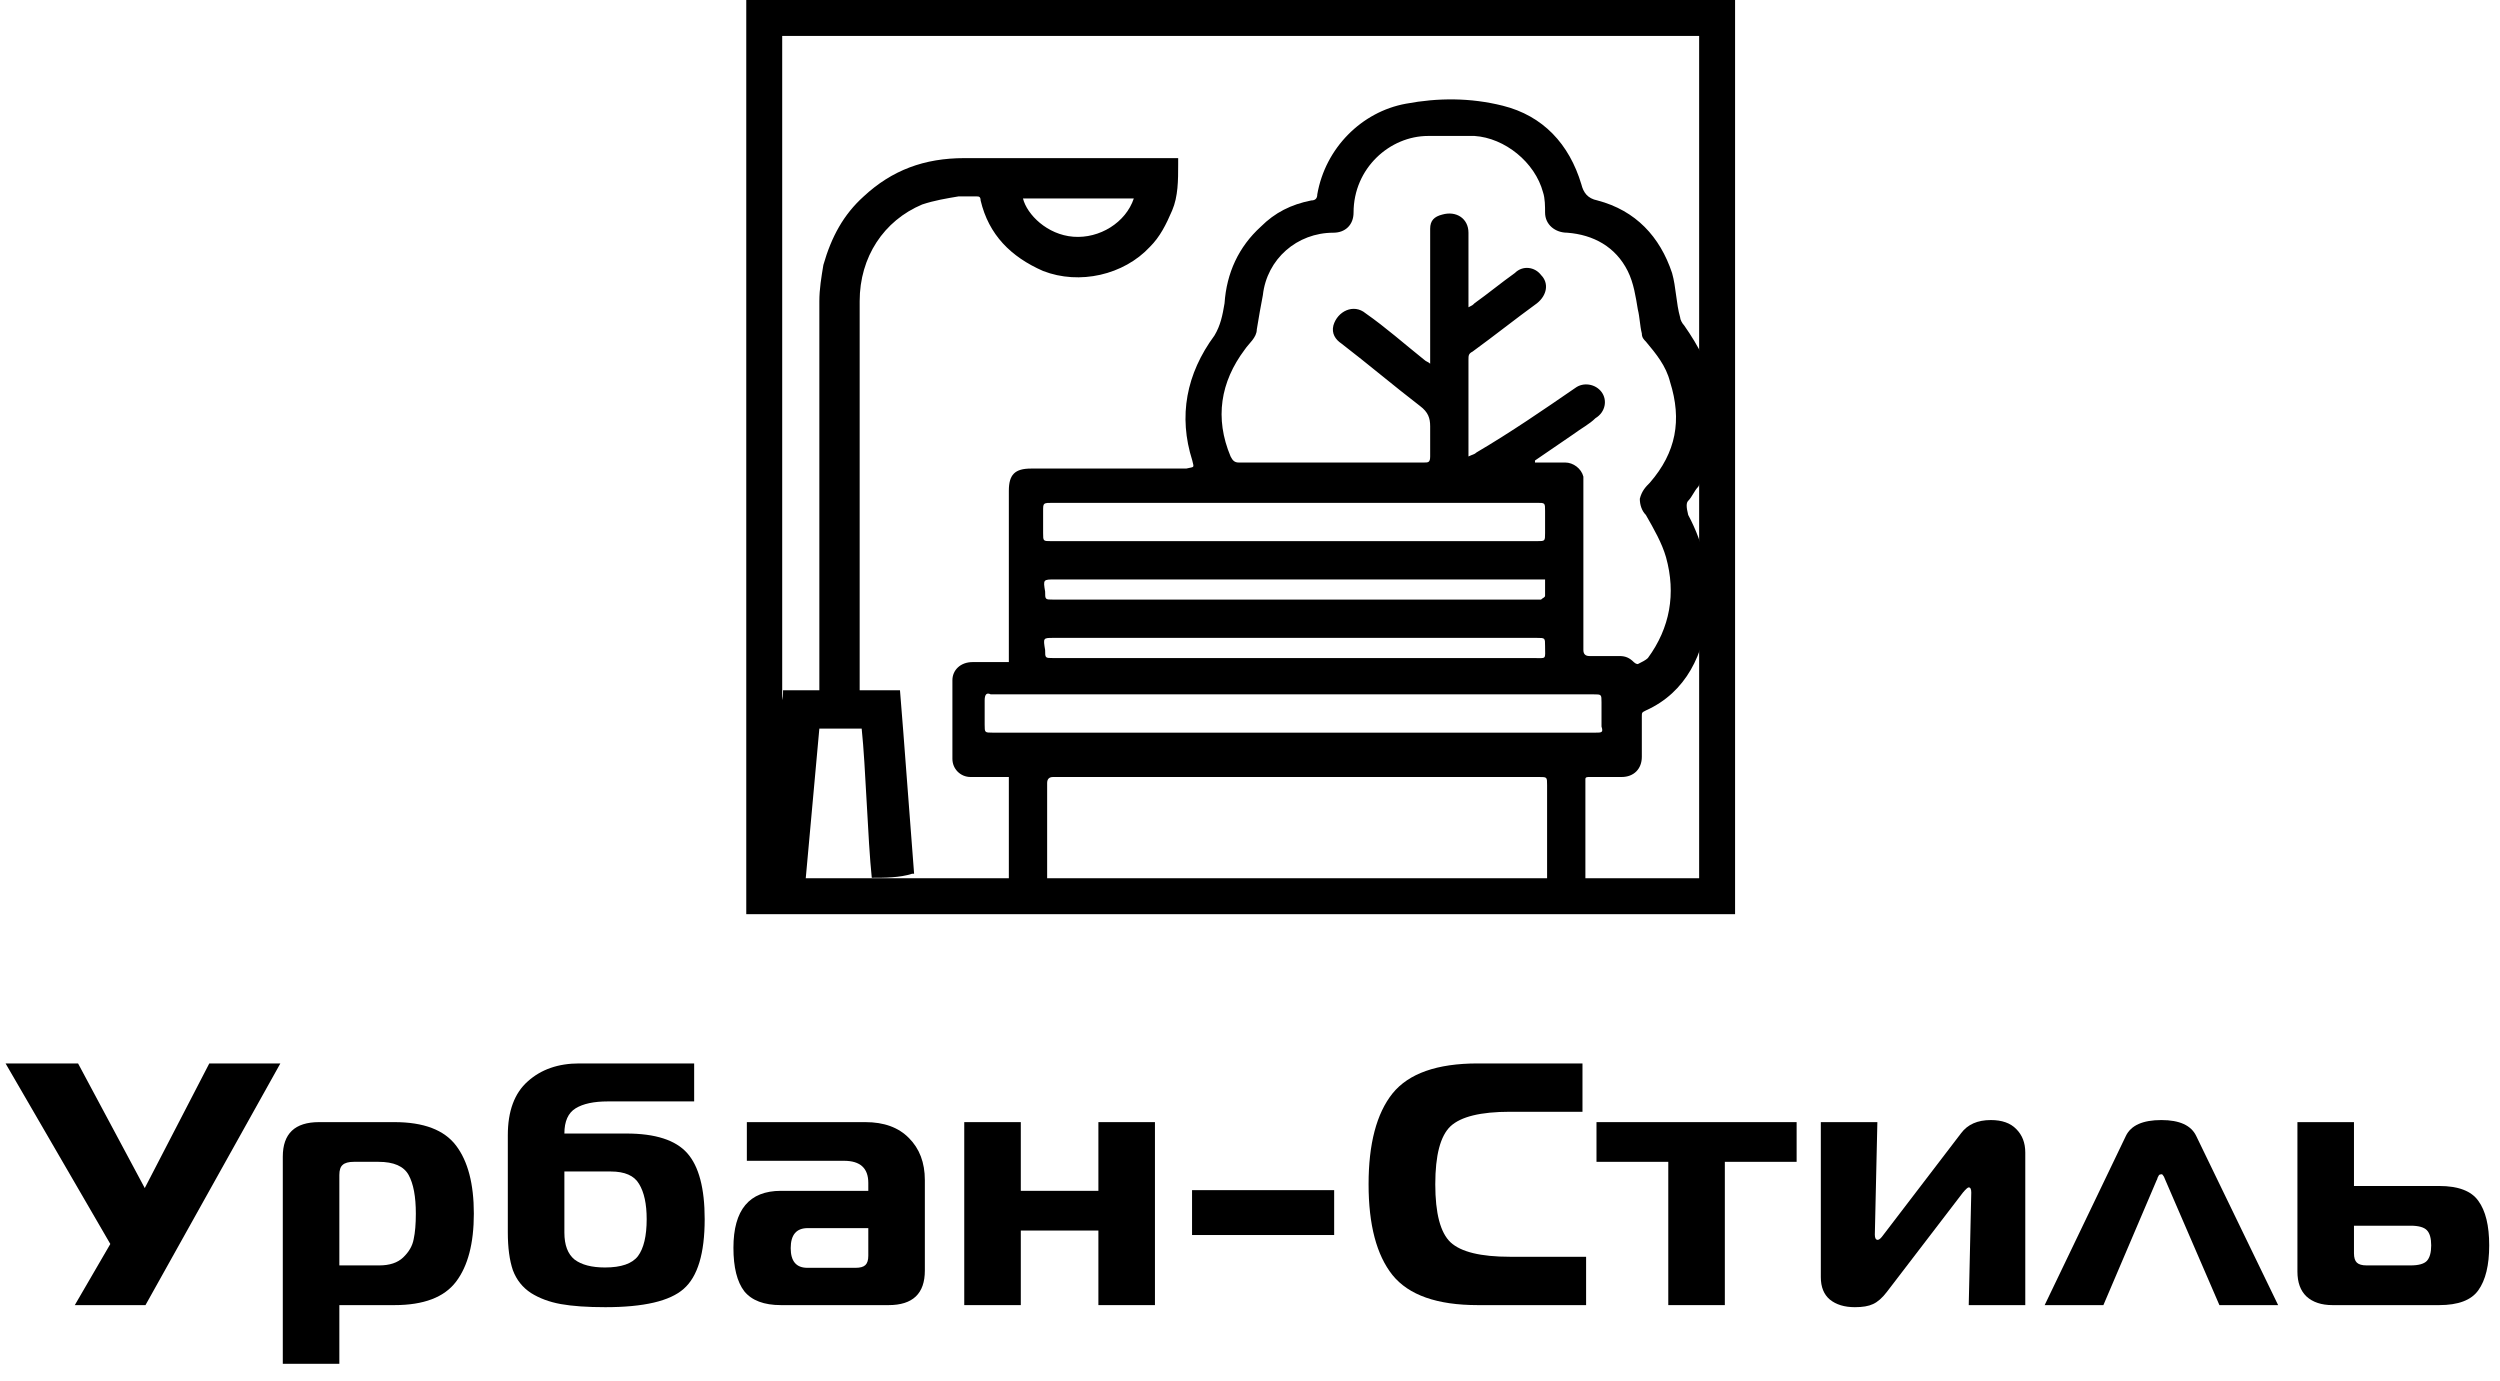 <?xml version="1.0" encoding="UTF-8"?> <svg xmlns="http://www.w3.org/2000/svg" width="134" height="74" viewBox="0 0 134 74" fill="none"><path d="M7.798 69.954H4.009L5.913 66.678L0.298 57H4.184L7.759 63.681L11.218 57H15.027L7.798 69.954Z" fill="black"></path><path d="M17.101 60.146H21.143C22.71 60.146 23.812 60.565 24.446 61.404C25.081 62.243 25.398 63.459 25.398 65.05C25.398 66.641 25.081 67.857 24.446 68.696C23.812 69.535 22.71 69.954 21.143 69.954H18.189V73.1H15.158V61.997C15.158 60.763 15.806 60.146 17.101 60.146ZM18.189 62.977V67.826H20.327C20.884 67.826 21.311 67.684 21.609 67.4C21.92 67.104 22.108 66.777 22.173 66.419C22.251 66.062 22.289 65.605 22.289 65.05C22.289 64.137 22.16 63.446 21.901 62.977C21.642 62.508 21.104 62.274 20.288 62.274H18.967C18.682 62.274 18.481 62.33 18.364 62.441C18.248 62.539 18.189 62.718 18.189 62.977Z" fill="black"></path><path d="M37.207 59.036H32.583C31.831 59.036 31.255 59.159 30.853 59.406C30.452 59.653 30.251 60.103 30.251 60.757H33.574C35.128 60.757 36.216 61.108 36.838 61.812C37.46 62.515 37.771 63.693 37.771 65.346C37.771 67.184 37.395 68.43 36.644 69.084C35.906 69.738 34.506 70.065 32.447 70.065C31.475 70.065 30.678 70.01 30.056 69.898C29.448 69.787 28.916 69.59 28.463 69.306C28.01 69.01 27.686 68.603 27.491 68.085C27.31 67.554 27.219 66.876 27.219 66.049V60.849C27.219 59.554 27.576 58.592 28.288 57.962C29.001 57.321 29.92 57 31.047 57H37.207V59.036ZM30.251 62.792V66.068C30.251 66.734 30.432 67.215 30.795 67.511C31.171 67.795 31.715 67.937 32.427 67.937C33.295 67.937 33.885 67.733 34.196 67.326C34.506 66.907 34.662 66.247 34.662 65.346C34.662 64.532 34.526 63.903 34.254 63.459C33.995 63.014 33.489 62.792 32.738 62.792H30.251Z" fill="black"></path><path d="M40.031 60.146H46.385C47.383 60.146 48.16 60.43 48.717 60.997C49.287 61.565 49.572 62.317 49.572 63.255V68.103C49.572 69.337 48.924 69.954 47.629 69.954H41.858C40.951 69.954 40.297 69.707 39.895 69.214C39.506 68.708 39.312 67.931 39.312 66.882C39.312 64.846 40.16 63.829 41.858 63.829H46.541V63.403C46.541 62.613 46.107 62.219 45.239 62.219H40.031V60.146ZM46.541 65.827H43.295C42.687 65.827 42.382 66.185 42.382 66.901C42.382 67.604 42.68 67.955 43.276 67.955H45.861C46.107 67.955 46.282 67.906 46.385 67.807C46.489 67.709 46.541 67.542 46.541 67.308V65.827Z" fill="black"></path><path d="M61.905 69.954H58.874V65.957H54.715V69.954H51.684V60.146H54.715V63.829H58.874V60.146H61.905V69.954Z" fill="black"></path><path d="M63.894 66.197V63.792H71.511V66.197H63.894Z" fill="black"></path><path d="M85.015 69.954H79.205C77.028 69.954 75.506 69.417 74.638 68.344C73.783 67.271 73.356 65.648 73.356 63.477C73.356 61.306 73.783 59.683 74.638 58.61C75.506 57.537 77.028 57 79.205 57H84.821V59.591H80.934C79.367 59.591 78.304 59.85 77.747 60.368C77.203 60.886 76.931 61.922 76.931 63.477C76.931 65.031 77.203 66.068 77.747 66.586C78.304 67.104 79.367 67.363 80.934 67.363H85.015V69.954Z" fill="black"></path><path d="M92.451 69.954H89.42V62.274H85.572V60.146H96.299V62.274H92.451V69.954Z" fill="black"></path><path d="M108.555 69.954H105.524L105.66 63.921C105.66 63.736 105.615 63.644 105.524 63.644C105.472 63.644 105.369 63.736 105.213 63.921L101.132 69.251C100.886 69.572 100.64 69.787 100.394 69.898C100.161 70.01 99.837 70.065 99.422 70.065C98.865 70.065 98.418 69.929 98.082 69.658C97.758 69.386 97.596 68.986 97.596 68.455V60.146H100.627L100.491 66.179C100.491 66.364 100.543 66.456 100.647 66.456C100.724 66.456 100.828 66.364 100.957 66.179L105.116 60.738C105.466 60.269 105.997 60.035 106.709 60.035C107.305 60.035 107.759 60.195 108.07 60.516C108.393 60.837 108.555 61.256 108.555 61.775V69.954Z" fill="black"></path><path d="M118.96 69.954L116.065 63.255C116.052 63.23 116.039 63.199 116.026 63.162C116.013 63.125 116 63.095 115.987 63.07C115.974 63.045 115.961 63.027 115.948 63.014C115.935 62.99 115.922 62.971 115.909 62.959C115.896 62.947 115.877 62.94 115.851 62.94C115.825 62.94 115.799 62.947 115.773 62.959C115.747 62.959 115.728 62.971 115.715 62.996C115.702 63.02 115.689 63.045 115.676 63.07C115.663 63.082 115.65 63.113 115.637 63.162C115.624 63.212 115.611 63.243 115.598 63.255L112.742 69.954H109.594L113.947 60.886C114.219 60.319 114.853 60.035 115.851 60.035C116.822 60.035 117.444 60.319 117.716 60.886L122.108 69.954H118.96Z" fill="black"></path><path d="M130.74 69.954H125.027C124.431 69.954 123.965 69.8 123.628 69.491C123.304 69.183 123.142 68.739 123.142 68.159V60.146H126.173V63.569H130.74C131.763 63.569 132.463 63.835 132.838 64.365C133.227 64.896 133.421 65.692 133.421 66.752C133.421 67.814 133.227 68.615 132.838 69.158C132.463 69.689 131.763 69.954 130.74 69.954ZM126.173 65.698V67.178C126.173 67.413 126.225 67.579 126.329 67.678C126.432 67.776 126.607 67.826 126.853 67.826H129.205C129.632 67.826 129.924 67.746 130.079 67.585C130.235 67.413 130.312 67.135 130.312 66.752C130.312 66.37 130.235 66.099 130.079 65.938C129.924 65.778 129.632 65.698 129.205 65.698H126.173Z" fill="black"></path><rect x="40.963" y="0.963" width="51.074" height="47.074" stroke="black" stroke-width="1.926"></rect><g clip-path="url(#clip0_4001_37)"><path d="M90.487 26.844C90.703 26.628 90.811 26.303 91.028 26.087C91.892 24.467 92.216 22.738 91.892 21.009C91.676 19.712 91.028 18.524 90.271 17.443C90.163 17.335 90.055 17.119 90.055 17.011C89.839 16.255 89.839 15.39 89.623 14.634C88.975 12.689 87.678 11.284 85.625 10.744C85.085 10.636 84.869 10.312 84.761 9.88C84.112 7.719 82.708 6.206 80.547 5.666C78.818 5.234 77.089 5.234 75.36 5.558C72.983 5.99 71.038 7.935 70.606 10.42C70.606 10.636 70.498 10.744 70.282 10.744C69.201 10.96 68.337 11.393 67.581 12.149C66.392 13.229 65.744 14.634 65.636 16.255C65.528 16.903 65.419 17.443 65.095 17.984C63.583 20.037 63.15 22.306 63.907 24.683C64.015 25.115 64.015 25.007 63.583 25.115C60.773 25.115 58.072 25.115 55.263 25.115C54.398 25.115 54.074 25.439 54.074 26.303C54.074 29.221 54.074 32.138 54.074 35.056V35.488H53.75C53.21 35.488 52.669 35.488 52.129 35.488C51.481 35.488 51.049 35.92 51.049 36.46C51.049 37.865 51.049 39.27 51.049 40.674C51.049 41.215 51.481 41.647 52.021 41.647C52.561 41.647 53.21 41.647 53.75 41.647C53.858 41.647 53.966 41.647 54.074 41.647V47.698H56.127V45.32C56.127 44.564 56.127 43.916 56.127 43.159V41.971C56.127 41.755 56.235 41.647 56.451 41.647C61.746 41.647 67.04 41.647 72.227 41.647H82.492C82.924 41.647 82.924 41.647 82.924 42.079C82.924 42.727 82.924 43.484 82.924 44.132V47.698H84.977V41.755C84.977 41.647 85.085 41.647 85.193 41.647C85.733 41.647 86.381 41.647 86.922 41.647C87.57 41.647 88.002 41.215 88.002 40.566C88.002 39.81 88.002 39.161 88.002 38.405C88.002 38.189 88.002 38.189 88.218 38.081C90.379 37.109 91.352 35.056 91.568 32.678C91.676 30.842 91.352 29.221 90.487 27.6C90.379 27.168 90.379 26.952 90.487 26.844ZM56.451 26.952H69.417H82.383C82.816 26.952 82.816 26.952 82.816 27.384V28.573C82.816 29.005 82.816 29.005 82.383 29.005H71.47H56.343C55.911 29.005 55.911 29.005 55.911 28.573C55.911 28.14 55.911 27.816 55.911 27.384C55.911 26.952 55.911 26.952 56.451 26.952ZM56.559 31.058H82.816C82.816 31.382 82.816 31.598 82.816 31.922C82.816 32.03 82.708 32.03 82.6 32.138C82.492 32.138 82.383 32.138 82.383 32.138H56.451C56.019 32.138 56.019 32.138 56.019 31.706C55.911 31.058 55.911 31.058 56.559 31.058ZM56.451 34.191H69.309H82.383C82.816 34.191 82.816 34.191 82.816 34.623C82.816 35.38 82.924 35.272 82.167 35.272C73.631 35.272 64.987 35.272 56.451 35.272C56.019 35.272 56.019 35.272 56.019 34.84C55.911 34.191 55.911 34.191 56.451 34.191ZM85.517 39.27C82.059 39.27 78.71 39.27 75.252 39.27H69.309C63.907 39.27 58.612 39.27 53.21 39.27C52.778 39.27 52.778 39.27 52.778 38.837C52.778 38.405 52.778 37.973 52.778 37.541C52.778 37.217 52.886 37.109 53.102 37.217H53.21H85.409C85.841 37.217 85.841 37.217 85.841 37.649C85.841 38.081 85.841 38.513 85.841 38.945C85.949 39.27 85.841 39.27 85.517 39.27ZM88.218 27.6C88.65 28.356 89.083 29.113 89.299 29.869C89.839 31.814 89.515 33.651 88.326 35.272C88.218 35.38 88.002 35.488 87.786 35.596C87.786 35.596 87.678 35.596 87.57 35.488C87.354 35.272 87.138 35.164 86.814 35.164C86.273 35.164 85.733 35.164 85.193 35.164C84.977 35.164 84.869 35.056 84.869 34.84C84.869 31.922 84.869 29.005 84.869 26.087C84.869 25.871 84.869 25.763 84.869 25.547C84.761 25.115 84.328 24.791 83.896 24.791C83.356 24.791 82.816 24.791 82.275 24.791C82.275 24.791 82.275 24.791 82.275 24.683L84.328 23.278C84.761 22.954 85.193 22.738 85.517 22.414C86.057 22.09 86.165 21.441 85.841 21.009C85.517 20.577 84.869 20.469 84.436 20.793C82.708 21.981 80.979 23.17 79.142 24.25C79.034 24.359 78.926 24.359 78.71 24.467C78.71 24.359 78.71 24.25 78.71 24.142C78.71 22.522 78.71 20.901 78.71 19.28C78.71 19.064 78.71 18.956 78.926 18.848C80.114 17.984 81.195 17.119 82.383 16.255C82.924 15.823 83.032 15.174 82.6 14.742C82.275 14.31 81.627 14.202 81.195 14.634C80.439 15.174 79.79 15.714 79.034 16.255C78.926 16.363 78.926 16.363 78.71 16.471V16.147C78.71 14.958 78.71 13.662 78.71 12.473C78.71 11.717 78.061 11.284 77.305 11.501C76.873 11.609 76.657 11.825 76.657 12.257C76.657 12.365 76.657 12.581 76.657 12.689C76.657 14.85 76.657 16.903 76.657 19.064V19.496C76.549 19.388 76.441 19.388 76.333 19.28C75.252 18.416 74.28 17.551 73.199 16.795C72.551 16.255 71.686 16.687 71.47 17.443C71.362 17.875 71.578 18.2 71.903 18.416C73.307 19.496 74.712 20.685 76.117 21.765C76.549 22.09 76.657 22.414 76.657 22.846C76.657 23.386 76.657 23.926 76.657 24.467C76.657 24.791 76.549 24.791 76.333 24.791C73.199 24.791 70.174 24.791 67.04 24.791C66.824 24.791 66.608 24.791 66.392 24.791C66.176 24.791 66.068 24.683 65.96 24.467C65.095 22.414 65.419 20.469 66.716 18.74C66.932 18.416 67.364 18.092 67.364 17.659C67.472 17.011 67.581 16.363 67.689 15.823C67.905 13.878 69.525 12.473 71.47 12.473C72.119 12.473 72.551 12.041 72.551 11.393C72.551 9.015 74.496 7.287 76.549 7.287C77.413 7.287 78.169 7.287 79.034 7.287C80.655 7.395 82.275 8.691 82.708 10.312C82.816 10.636 82.816 11.068 82.816 11.393C82.816 12.041 83.356 12.473 84.004 12.473C85.409 12.581 86.597 13.229 87.246 14.526C87.57 15.174 87.678 15.931 87.786 16.579C87.894 17.011 87.894 17.443 88.002 17.875C88.002 18.092 88.11 18.2 88.218 18.308C88.758 18.956 89.299 19.604 89.515 20.469C90.163 22.522 89.839 24.25 88.434 25.871C88.218 26.087 88.002 26.303 87.894 26.736C87.894 27.06 88.002 27.384 88.218 27.6Z" fill="black"></path><path d="M49.428 10.96C50.076 10.744 50.725 10.636 51.373 10.528C51.697 10.528 52.021 10.528 52.345 10.528C52.453 10.528 52.561 10.528 52.561 10.744C52.994 12.581 54.182 13.769 55.911 14.525C57.856 15.282 60.233 14.742 61.638 13.229C62.178 12.689 62.502 12.04 62.826 11.284C63.15 10.528 63.15 9.663 63.15 8.799C63.15 8.691 63.15 8.583 63.15 8.475H62.934C59.153 8.475 55.479 8.475 51.697 8.475C49.536 8.475 47.807 9.123 46.294 10.528C45.214 11.5 44.566 12.689 44.133 14.201C44.025 14.85 43.917 15.498 43.917 16.146V32.138C43.917 33.651 43.917 35.163 43.917 36.676V37H41.972C41.972 37.216 41.972 37.432 41.864 37.648C41.756 38.405 41.756 39.161 41.648 39.917L41 47.265L43.161 47.373L43.917 39.053H46.186C46.403 41.106 46.511 44.996 46.727 47.049C47.375 47.049 48.239 47.049 48.888 46.833H48.996C48.78 44.131 48.456 39.593 48.239 37H46.078V36.784C46.078 35.163 46.078 33.651 46.078 32.03C46.078 29.22 46.078 18.956 46.078 16.146C46.078 13.769 47.375 11.824 49.428 10.96ZM60.773 10.636C60.341 11.932 58.936 12.797 57.532 12.689C56.127 12.581 55.047 11.5 54.831 10.636H60.773Z" fill="black"></path></g><defs><clipPath id="clip0_4001_37"><rect width="51" height="42.248" fill="white" transform="translate(41 5.125)"></rect></clipPath></defs></svg> 